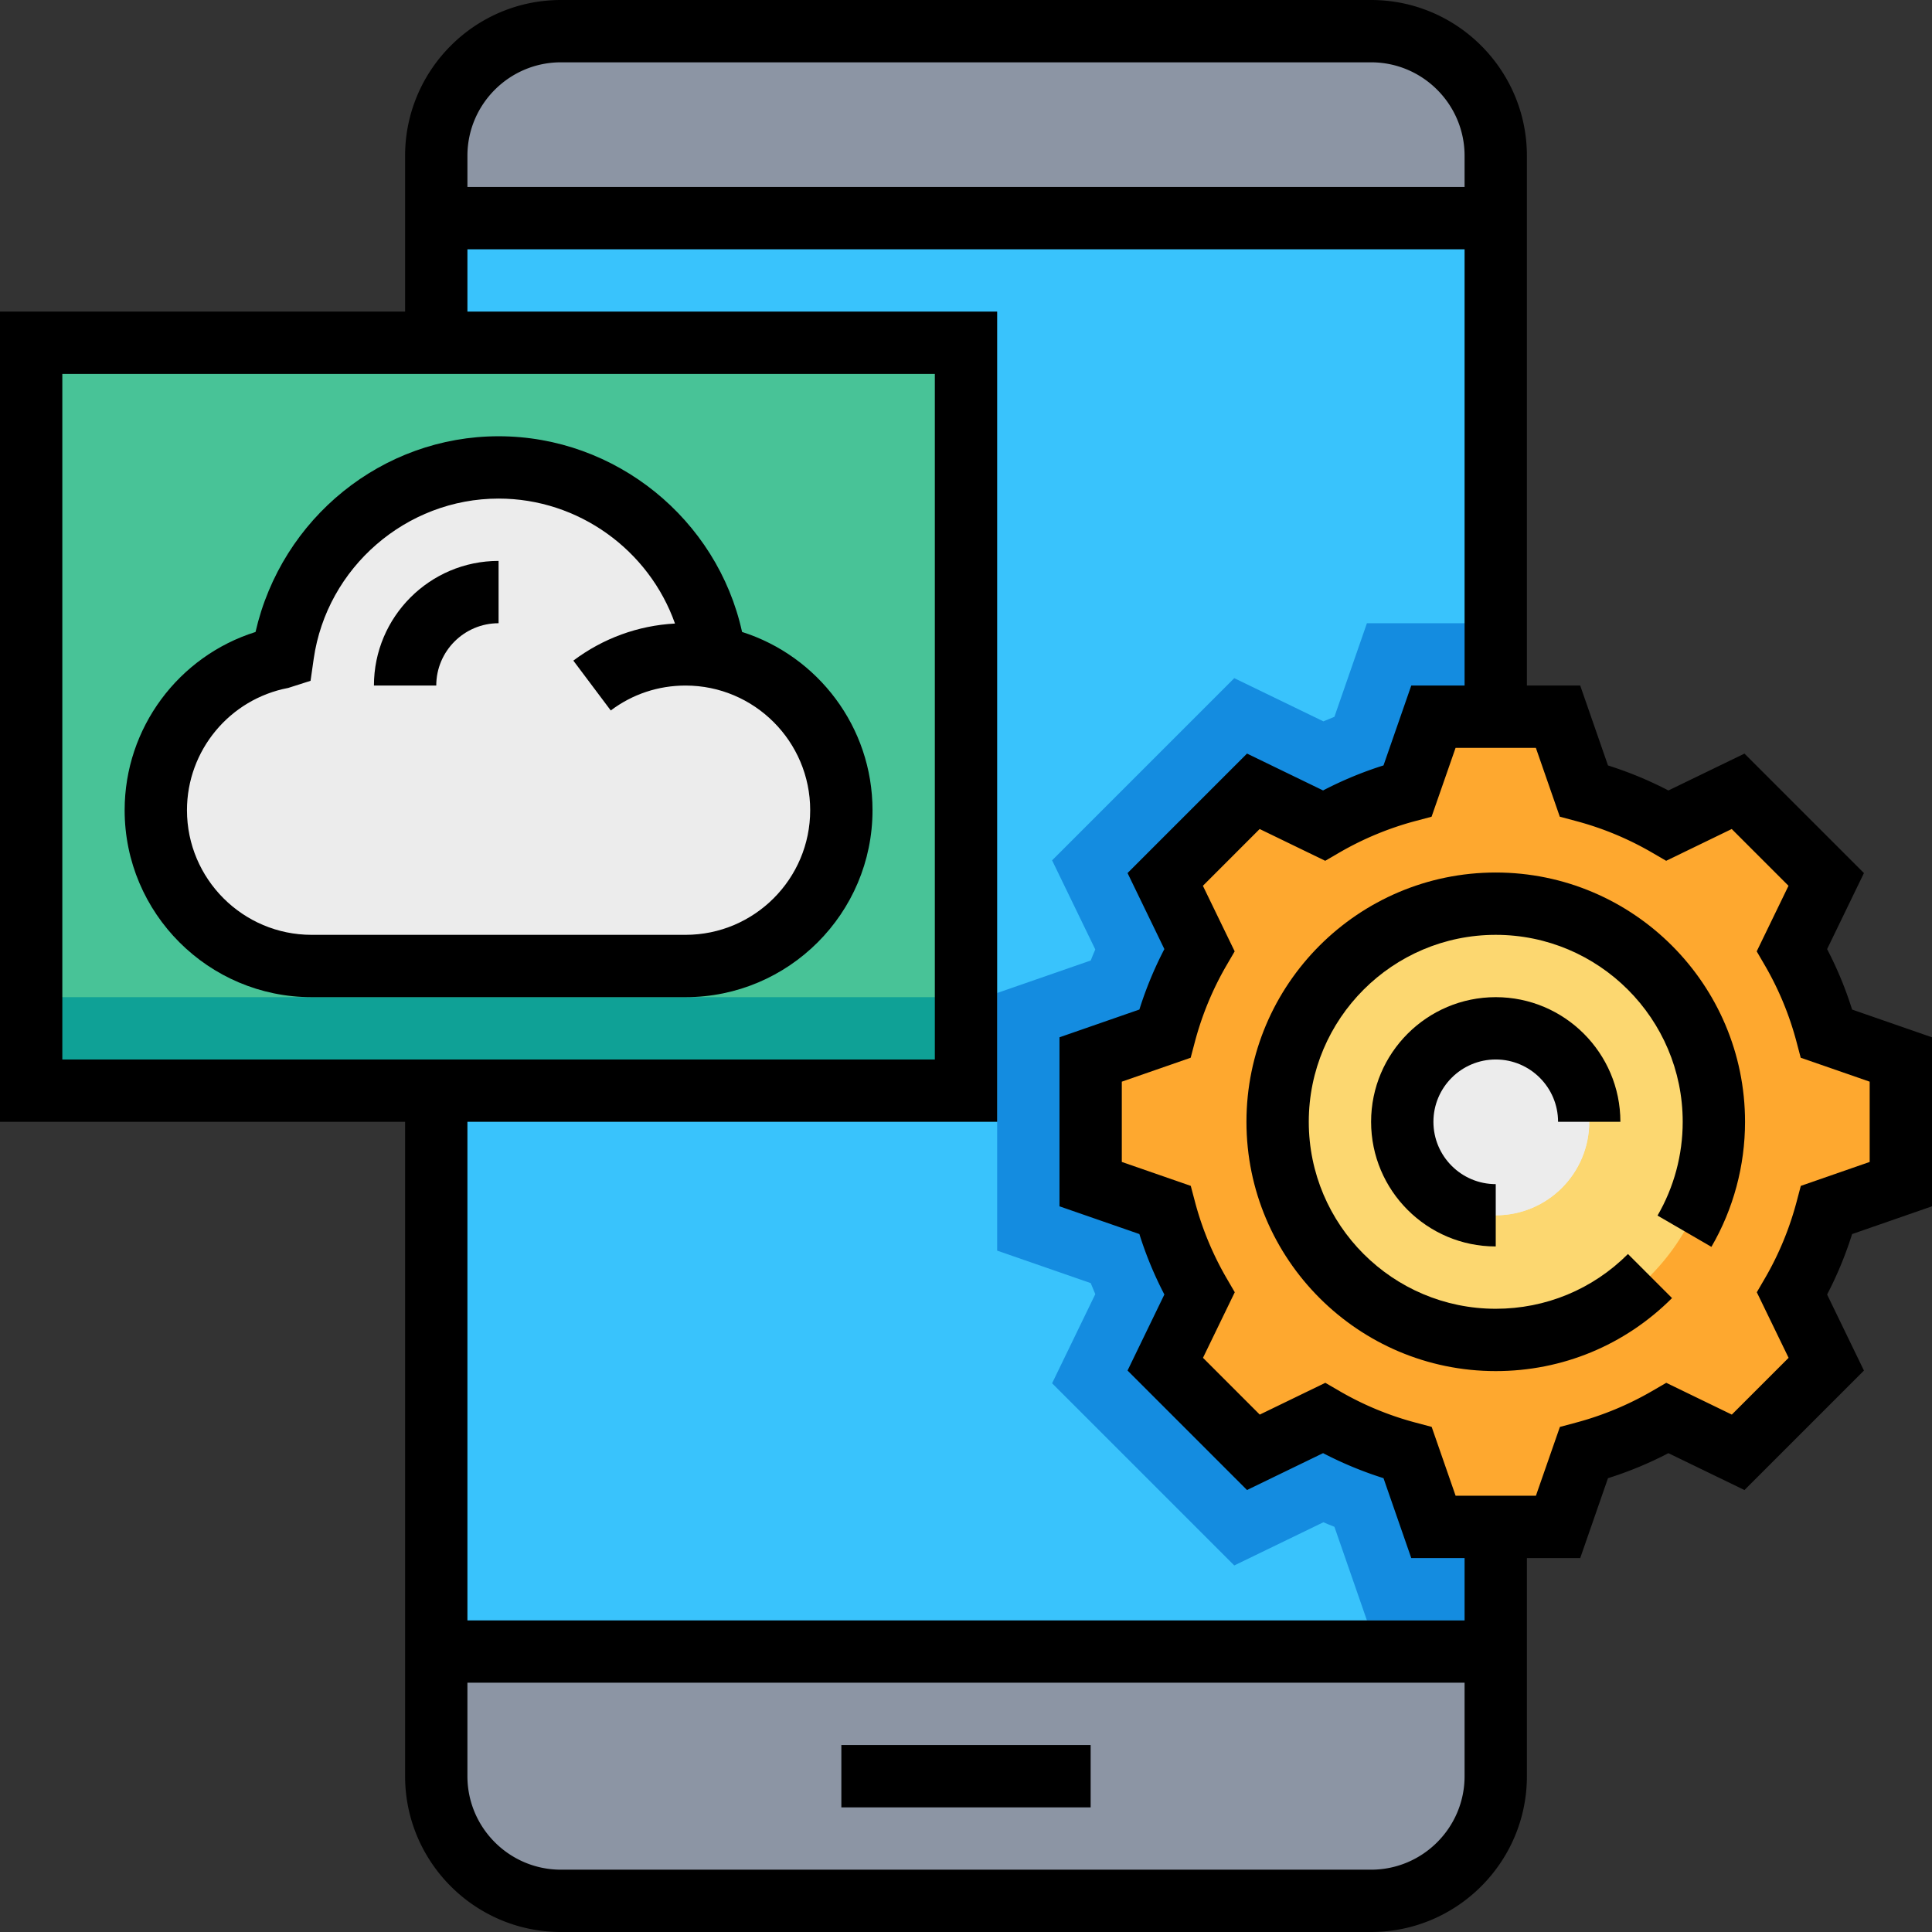<svg version="1.1" xmlns="http://www.w3.org/2000/svg" x="0" y="0" viewBox="0 0 496 496" xml:space="preserve"><rect x="0" y="0" width="496" height="496" fill="#333333" stroke="none"/><path d="M384 184V40c0-17.672-14.328-32-32-32H144c-17.672 0-32 14.328-32 32v416c0 17.672 14.328 32 32 32h208c17.672 0 32-14.328 32-32V184z" fill="#8c95a4"/><path fill="#39c3fc" d="M112 56h272v368H112z"/><path d="M350.928 160l-8.344 24.024c-.944.376-1.888.768-2.832 1.168l-22.88-11.088-46.768 46.768 11.088 22.88c-.408.936-.8 1.88-1.168 2.832L256 254.928v66.144l24.024 8.344c.376.944.768 1.888 1.168 2.832l-11.088 22.88 46.768 46.768 22.88-11.088c.936.408 1.88.8 2.832 1.168L350.928 416H384V160h-33.072z" fill="#148ce0"/><path d="M488 304v-32l-19.04-6.616a87.394 87.394 0 0 0-8.888-21.488l8.784-18.128-22.624-22.624-18.128 8.784a87.139 87.139 0 0 0-21.488-8.888L400 184h-32l-6.616 19.04a87.394 87.394 0 0 0-21.488 8.888l-18.128-8.784-22.624 22.624 8.784 18.128a87.139 87.139 0 0 0-8.888 21.488L280 272v32l19.04 6.616a87.394 87.394 0 0 0 8.888 21.488l-8.784 18.128 22.624 22.624 18.128-8.784a87.139 87.139 0 0 0 21.488 8.888L368 392h32l6.616-19.04a87.394 87.394 0 0 0 21.488-8.888l18.128 8.784 22.624-22.624-8.784-18.128a87.267 87.267 0 0 0 8.888-21.488L488 304z" fill="#fea82f"/><circle cx="384" cy="288" r="56" fill="#fcd770"/><g fill="#ececec"><circle cx="384" cy="288" r="24"/><circle cx="384" cy="288" r="24"/></g><path fill="#48c397" d="M8 88h240v192H8z"/><path d="M181.32 168.536l2.112-.536c-3.88-27.136-27.224-48-55.432-48s-51.488 20.872-55.376 48l-.104.752C54.016 172.264 40 188.472 40 208c0 22.088 17.912 40 40 40h96c22.088 0 40-17.912 40-40 0-20.272-15.128-36.84-34.68-39.464z" fill="#ececec"/><path fill="#0fa196" d="M8 256h240v24H8z"/><path d="M216 448h64v16h-64zM384 224c-35.288 0-64 28.712-64 64s28.712 64 64 64c17.096 0 33.168-6.656 45.256-18.744l-11.312-11.312C408.88 331.008 396.824 336 384 336c-26.472 0-48-21.528-48-48s21.528-48 48-48 48 21.528 48 48c0 8.472-2.232 16.792-6.464 24.072l13.832 8.032C445.016 310.392 448 299.288 448 288c0-35.288-28.712-64-64-64z"/><path d="M496 309.696v-43.392l-20.512-7.12a95.023 95.023 0 0 0-6.416-15.52l9.456-19.52-30.672-30.672-19.528 9.464a96.831 96.831 0 0 0-15.512-6.424L405.688 176H392V40c0-22.056-17.944-40-40-40H144c-22.056 0-40 17.944-40 40v40H0v208h104v168c0 22.056 17.944 40 40 40h208c22.056 0 40-17.944 40-40v-56h13.688l7.128-20.504a96.104 96.104 0 0 0 15.512-6.424l19.528 9.464 30.672-30.672-9.456-19.52a96.031 96.031 0 0 0 6.416-15.52L496 309.696zM144 16h208c13.232 0 24 10.768 24 24v8H120v-8c0-13.232 10.768-24 24-24zM16 96h224v176H16V96zm336 384H144c-13.232 0-24-10.768-24-24v-24h256v24c0 13.232-10.768 24-24 24zm24-64H120V288h136V80H120V64h256v112h-13.688l-7.128 20.504a96.104 96.104 0 0 0-15.512 6.424l-19.528-9.464-30.672 30.672 9.456 19.52a96.031 96.031 0 0 0-6.416 15.52L272 266.304v43.392l20.512 7.12a95.023 95.023 0 0 0 6.416 15.52l-9.456 19.52 30.672 30.672 19.528-9.464a96.831 96.831 0 0 0 15.512 6.424L362.312 400H376v16zm86.32-111.552l-1.088 4.112c-1.832 6.88-4.544 13.456-8.072 19.528l-2.136 3.672 8.16 16.832-14.576 14.576-16.832-8.16-3.672 2.136a80.04 80.04 0 0 1-19.528 8.088l-4.104 1.096-6.16 17.672h-20.616l-6.144-17.672-4.104-1.096a79.418 79.418 0 0 1-19.528-8.088l-3.672-2.136-16.832 8.16-14.576-14.576L317 331.76l-2.136-3.672a79.503 79.503 0 0 1-8.072-19.528l-1.088-4.112L288 298.304v-20.608l17.68-6.144 1.088-4.112c1.832-6.88 4.544-13.456 8.072-19.528l2.136-3.672-8.16-16.832 14.576-14.576 16.832 8.16 3.672-2.136a80.04 80.04 0 0 1 19.528-8.088l4.104-1.096 6.16-17.672h20.616l6.144 17.672 4.104 1.096a79.418 79.418 0 0 1 19.528 8.088l3.672 2.136 16.832-8.16 14.576 14.576L451 244.24l2.136 3.672a79.503 79.503 0 0 1 8.072 19.528l1.088 4.112L480 277.696v20.608l-17.68 6.144z"/><path d="M384 272c8.824 0 16 7.176 16 16h16c0-17.648-14.352-32-32-32s-32 14.352-32 32 14.352 32 32 32v-16c-8.824 0-16-7.176-16-16s7.176-16 16-16zM96 176h16c0-8.824 7.176-16 16-16v-16c-17.648 0-32 14.352-32 32z"/><path d="M190.512 162.24C184.152 133.288 158.064 112 128 112c-29.808 0-55.704 20.984-62.4 50.248C45.832 168.456 32 186.88 32 208c0 26.472 21.528 48 48 48h96c26.472 0 48-21.528 48-48 0-21.416-14.088-39.592-33.488-45.76zM176 240H80c-17.648 0-32-14.352-32-32 0-15.328 10.944-28.528 26.008-31.392l5.72-1.824.808-5.656C83.904 145.688 104.304 128 128 128c20.56 0 38.648 13.272 45.288 32.08-9.488.512-18.456 3.792-26.096 9.52l9.608 12.8c5.568-4.192 12.208-6.4 19.2-6.4 17.648 0 32 14.352 32 32s-14.352 32-32 32z"/></svg>
